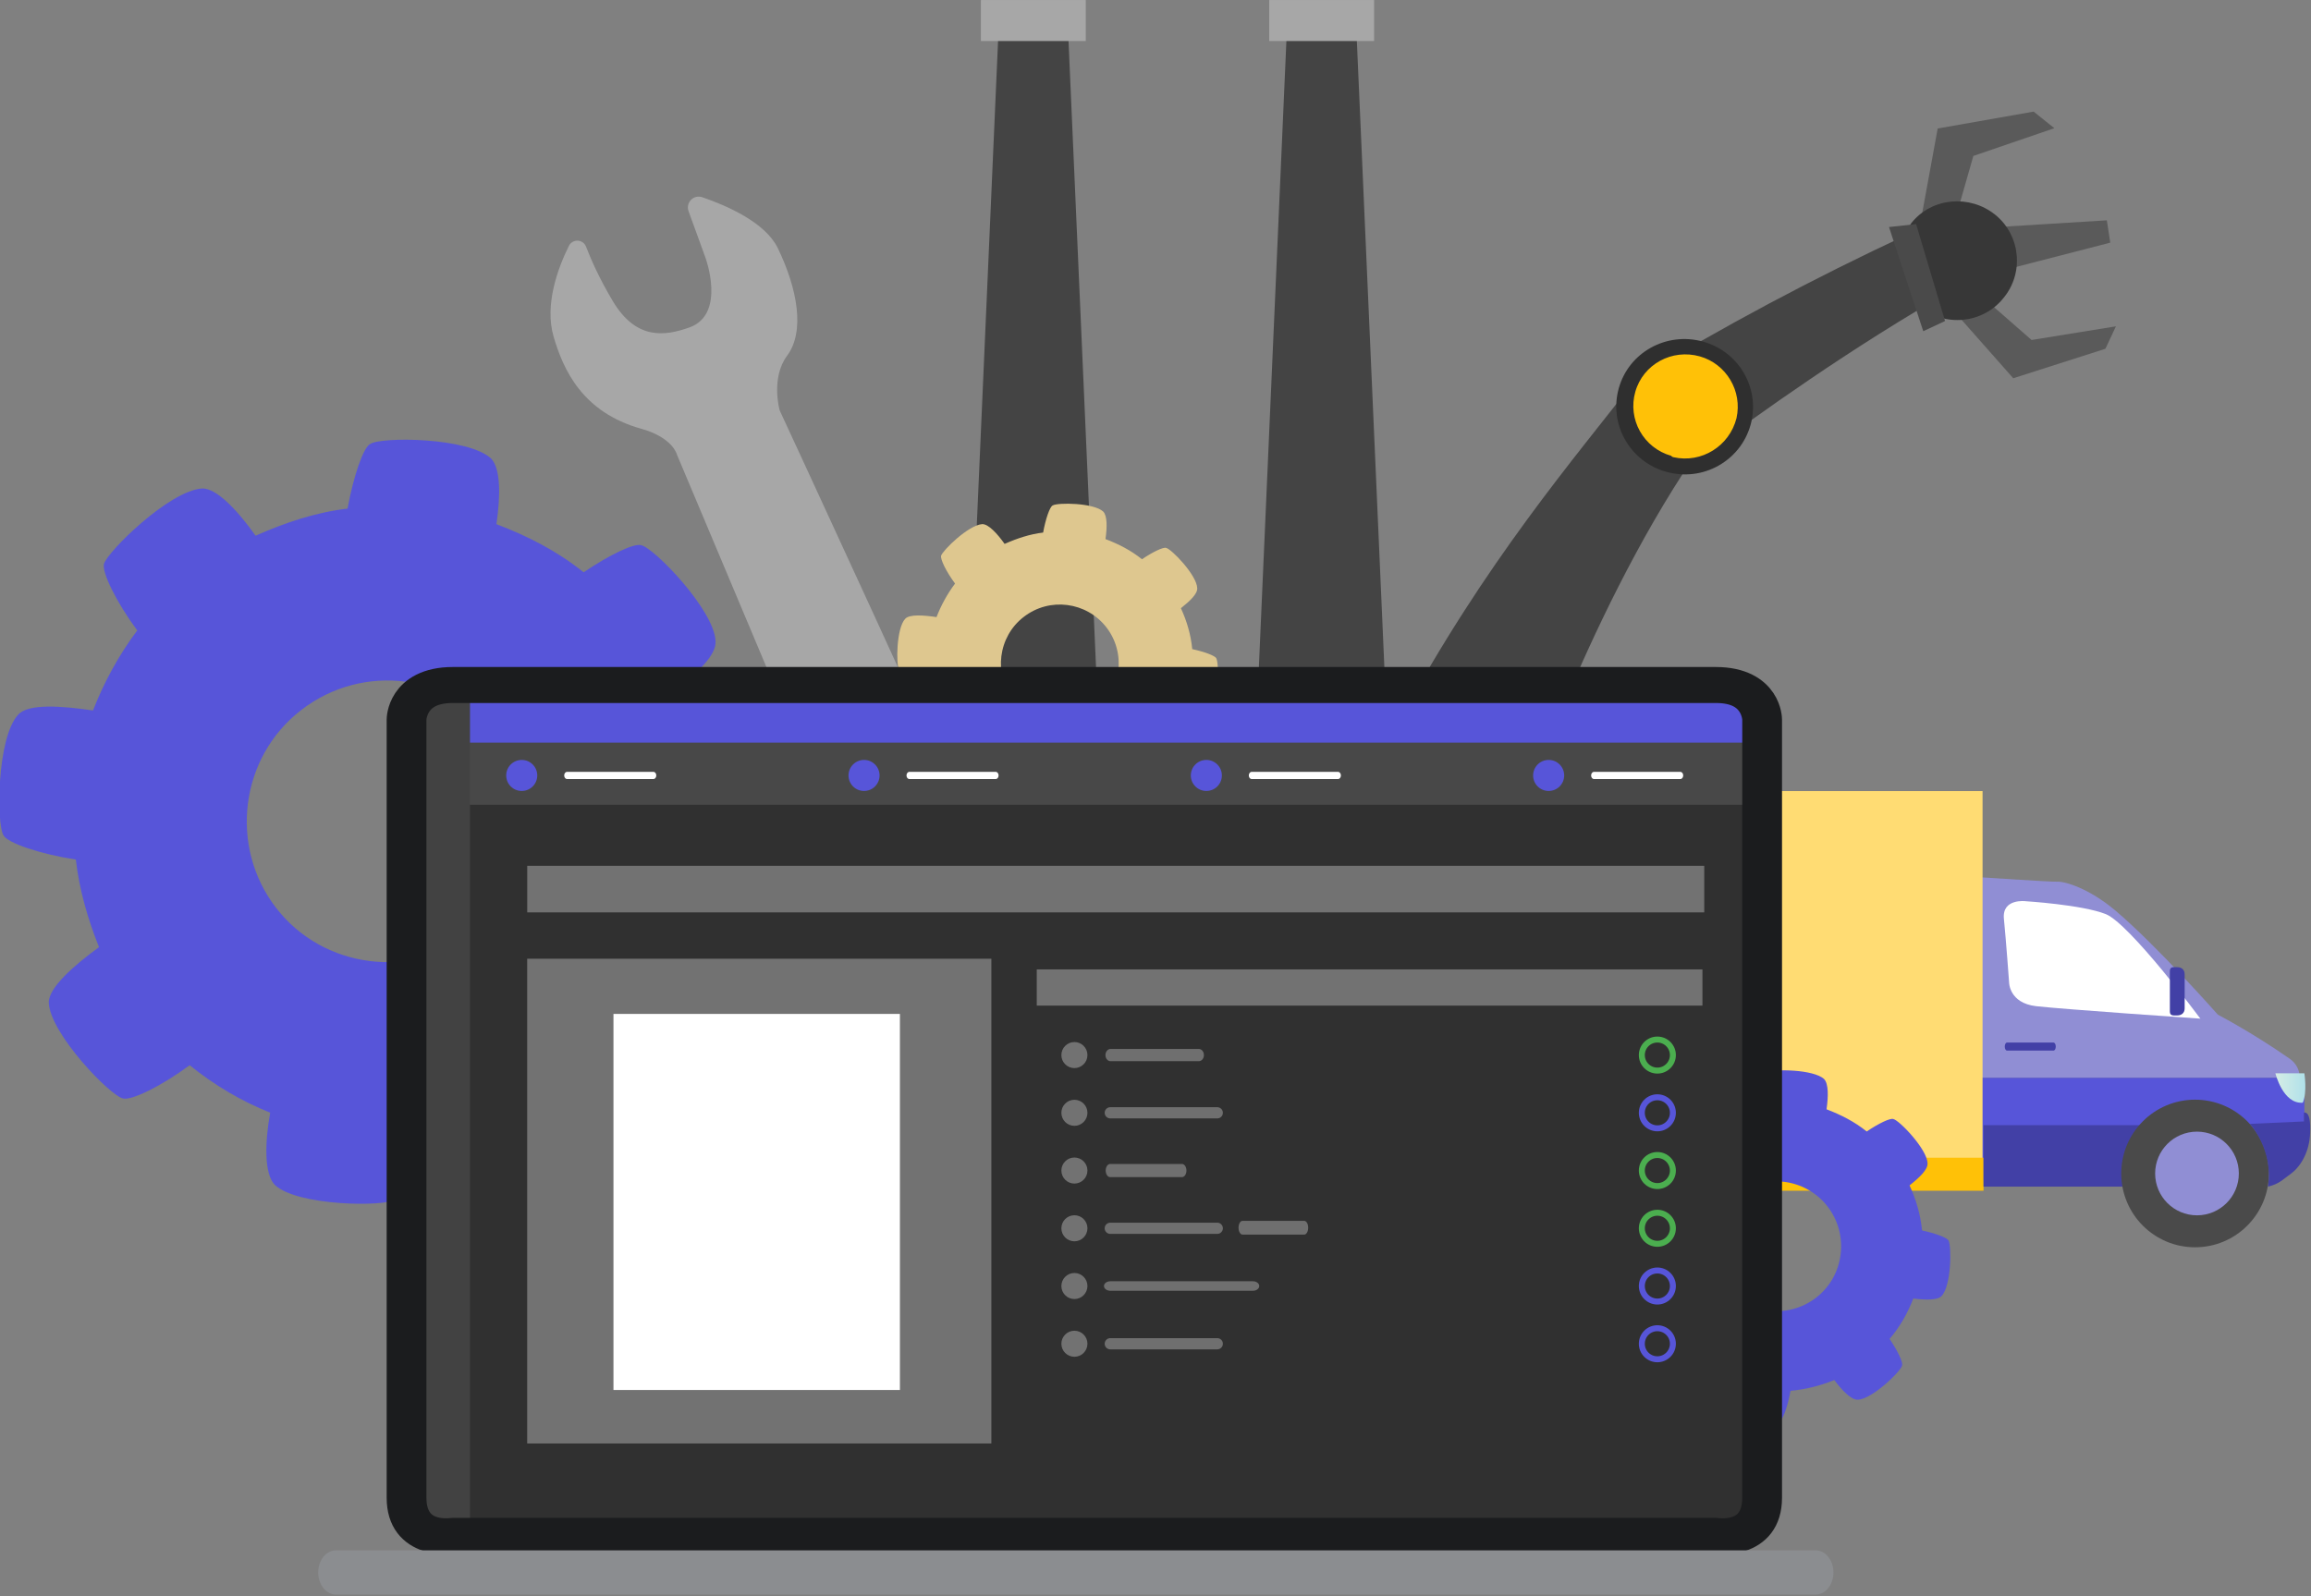 <?xml version="1.0" encoding="UTF-8" standalone="no"?>
<!DOCTYPE svg PUBLIC "-//W3C//DTD SVG 1.1//EN" "http://www.w3.org/Graphics/SVG/1.1/DTD/svg11.dtd">
<svg width="100%" height="100%" viewBox="0 0 1074 742" version="1.1" xmlns="http://www.w3.org/2000/svg" xmlns:xlink="http://www.w3.org/1999/xlink" xml:space="preserve" xmlns:serif="http://www.serif.com/" style="fill-rule:evenodd;clip-rule:evenodd;stroke-linecap:round;stroke-linejoin:round;stroke-miterlimit:1.5;">
    <rect x="0" y="0" width="1074" height="742" fill="#808080" stroke="none"/>
    <g transform="matrix(1,0,0,1,-5.317,-199.713)">
        <g transform="matrix(1.439,0.559,-0.559,1.439,243.987,101.982)">
            <path d="M118.351,168.815L213.998,267.647C213.998,267.647 229.687,281.347 243.64,270.465C256.308,260.585 247.603,249.141 243.978,244.462C239.714,238.958 142.328,145.176 142.328,145.176C142.328,145.176 136.243,137.072 138.468,129.034C140.887,120.293 134.15,109.197 124.145,99.869C117.832,93.982 105.145,93.479 97.366,93.801C96.113,93.853 95,94.62 94.506,95.773C94.012,96.925 94.223,98.259 95.049,99.203C99.186,103.929 104.843,110.392 104.843,110.392C104.843,110.392 116.963,124.044 107.933,131.789C102.124,136.773 94.518,141.235 83.568,132.681C77.499,127.941 73.091,123.57 70.228,120.426C69.494,119.556 68.31,119.211 67.224,119.553C66.138,119.894 65.364,120.854 65.26,121.988C64.599,129.282 64.737,141.172 70.892,149.173C77.163,157.322 87.14,167.25 105.518,165.438C115.39,164.466 118.351,168.815 118.351,168.815Z" style="fill:rgb(167,167,167);"/>
        </g>
        <g transform="matrix(0.951,0,0,0.951,-98.965,15.524)">
            <g transform="matrix(6.069,0,0,5.248,-406.985,-275.347)">
                <path d="M173.931,165.984L162.726,165.984L165.528,92.249L171.13,92.249L173.931,165.984Z" style="fill:rgb(68,68,68);"/>
            </g>
            <g transform="matrix(5.007,0,0,5.007,-287.222,-248.15)">
                <rect x="175" y="88.245" width="10.234" height="4.003" style="fill:rgb(167,167,167);"/>
            </g>
            <g transform="matrix(6.069,0,0,5.248,-266.084,-275.347)">
                <path d="M173.931,165.984L162.726,165.984L165.528,92.249L171.13,92.249L173.931,165.984Z" style="fill:rgb(68,68,68);"/>
            </g>
            <g transform="matrix(5.007,0,0,5.007,-146.321,-248.15)">
                <rect x="175" y="88.245" width="10.234" height="4.003" style="fill:rgb(167,167,167);"/>
            </g>
        </g>
        <g transform="matrix(1.216,-0.432,0.432,1.216,-586.959,236.093)">
            <g transform="matrix(1.902,-2.143,2.166,1.925,-1368.46,2883.18)">
                <path d="M1169.5,52C1169.7,48.1 1169.9,45.8 1172,42.1C1159.7,38.7 1143.5,33.2 1120.5,30.7C1115.1,30.1 1112.8,32.2 1111.9,36L1110.8,40.6C1109.9,44.4 1112.3,48.3 1116.1,49.2C1116.1,49.2 1146.2,47.3 1169.9,53.4C1169.6,51.1 1169.4,54.5 1169.5,52Z" style="fill:rgb(68,68,68);fill-rule:nonzero;"/>
            </g>
            <g transform="matrix(1.596,-2.38,2.408,1.611,-1033.92,3189.25)">
                <path d="M1178.8,43.1C1177.6,47.3 1175.1,50.9 1171.6,53.5C1178.1,58.7 1189.5,68.2 1199.6,78.6C1200.9,75.9 1202.7,73.4 1204.8,71.3C1196.7,61.5 1188,52 1178.8,43.1Z" style="fill:rgb(68,68,68);fill-rule:nonzero;"/>
            </g>
            <g transform="matrix(2.667,-1.051,1.065,2.694,-2184.1,1633.5)">
                <path d="M1108.8,39.9C1108.9,46.1 1114,51 1120.2,50.8C1126.2,50.7 1131,45.9 1131.1,39.9C1131,33.7 1125.9,28.8 1119.7,29C1113.8,29.1 1108.9,33.9 1108.8,39.9Z" style="fill:rgb(47,47,47);fill-rule:nonzero;"/>
            </g>
            <g transform="matrix(2.667,-1.051,1.065,2.694,-2184.1,1633.5)">
                <g>
                    <g>
                        <clipPath id="_clip1">
                            <path d="M1111.4,39.9C1111.4,44.6 1115.2,48.4 1119.9,48.4C1124.6,48.4 1128.4,44.6 1128.4,39.9C1128.4,35.2 1124.6,31.4 1119.9,31.4C1115.3,31.4 1111.4,35.2 1111.4,39.9Z"/>
                        </clipPath>
                        <g clip-path="url(#_clip1)">
                            <g>
                                <g>
                                    <path d="M1111.4,39.9C1111.4,44.6 1115.2,48.4 1119.9,48.4C1124.6,48.4 1128.4,44.6 1128.4,39.9C1128.4,35.2 1124.6,31.4 1119.9,31.4C1115.3,31.4 1111.4,35.2 1111.4,39.9Z" style="fill:rgb(255,193,7);fill-rule:nonzero;"/>
                                </g>
                            </g>
                        </g>
                    </g>
                </g>
            </g>
            <g transform="matrix(1.596,-2.38,2.408,1.611,-1024.81,3183.59)">
                <g>
                    <path d="M1165.1,48.5C1165.2,53.2 1169.1,56.9 1173.8,56.8C1178.3,56.7 1182,53.1 1182.1,48.5C1182.2,43.8 1178.5,39.9 1173.8,39.8C1169.1,39.7 1165.2,43.4 1165.1,48.1L1165.1,48.5Z" style="fill:rgb(47,47,47);fill-rule:nonzero;"/>
                </g>
            </g>
            <g transform="matrix(1.596,-2.38,2.408,1.611,-1024.81,3183.59)">
                <g>
                    <g>
                        <clipPath id="_clip2">
                            <path d="M1167.1,48.5C1167.2,52.1 1170.2,54.9 1173.8,54.9C1177.3,54.8 1180.1,52 1180.2,48.6C1180.3,45 1177.5,42 1173.9,41.9C1170.3,41.8 1167.3,44.6 1167.2,48.2C1167.1,48.3 1167.1,48.4 1167.1,48.5Z"/>
                        </clipPath>
                        <g clip-path="url(#_clip2)">
                            <g>
                                <g>
                                    <path d="M1167.1,48.5C1167.2,52.1 1170.2,54.9 1173.8,54.9C1177.3,54.8 1180.1,52 1180.2,48.6C1180.3,45 1177.5,42 1173.9,41.9C1170.3,41.8 1167.3,44.6 1167.2,48.2C1167.1,48.3 1167.1,48.4 1167.1,48.5Z" style="fill:rgb(255,193,7);fill-rule:nonzero;"/>
                                </g>
                            </g>
                        </g>
                    </g>
                </g>
            </g>
            <g transform="matrix(1.651,-2.314,2.314,1.651,-1092.35,3108.58)">
                <g>
                    <path d="M1206.8,71.9L1219.1,70.7L1224.5,81.8L1223.2,84.9L1217,76L1206.7,76L1206.8,71.9ZM1197.5,78.9L1191.3,88.6L1198.1,98.8L1201.2,99.3L1196.6,89.5L1200.7,80.8L1197.5,78.9ZM1203.1,81.9L1211.2,95.7L1213.8,94.5L1208,78.1L1205.9,81.4L1203.1,81.9Z" style="fill:rgb(90,90,90);fill-rule:nonzero;"/>
                </g>
                <path d="M1204.3,70.2C1202.2,72.2 1199.6,73.7 1196.8,74.7C1195.1,78.5 1196.9,83 1200.7,84.6C1204.5,86.3 1209,84.5 1210.6,80.7C1212.2,76.9 1210.5,72.4 1206.7,70.8C1205.9,70.5 1205.1,70.3 1204.3,70.2Z" style="fill:rgb(55,55,55);fill-rule:nonzero;"/>
                <path d="M1193.9,76L1205.4,68.2L1206.7,71.4L1195.9,78.3L1193.9,76Z" style="fill:rgb(74,74,74);fill-rule:nonzero;"/>
            </g>
        </g>
        <g transform="matrix(1.728,0,0,1.728,-172.452,551.085)">
            <path d="M632.779,32.5C639.127,32.865 654.266,33.924 656.23,33.85C658.194,33.776 664.623,35.555 671.849,41.665C682.999,51.092 699.367,69.641 699.367,69.641C699.367,69.641 708.25,74.205 718.736,81.519C720.398,82.678 721.382,84.585 721.382,86.612L633.214,86.612C633.214,86.612 632.864,38.095 632.779,32.5Z" style="fill:rgb(144,142,212);fill-rule:nonzero;"/>
            <path d="M694.652,70.694C694.652,70.694 657.749,68.178 650.48,67.34C643.211,66.501 643.211,60.967 643.211,60.967C643.211,60.967 642.373,49.446 641.814,43.856C641.254,38.264 647.662,39.103 647.662,39.103C647.662,39.103 662.734,40.034 669.165,42.551C675.595,45.066 694.652,70.694 694.652,70.694Z" style="fill:white;"/>
            <path d="M633.214,86.612L634.047,114.09L662.442,114.09L670.84,114.033L670.819,114.09L674.645,114.09C675.481,108.195 678.493,97.467 688.867,95.392C702.321,92.701 706.895,99.16 706.895,99.16L722.624,98.621L722.624,86.612L633.214,86.612Z" style="fill:rgb(87,85,217);fill-rule:nonzero;"/>
            <path d="M714.832,85.4C714.832,85.4 716.832,93.711 722.19,93.307C723.431,90.482 722.624,85.4 722.624,85.4L714.832,85.4Z" style="fill:url(#_Linear3);"/>
            <path d="M686.447,68.737C686.447,70.009 687.337,69.831 688.434,69.831C689.533,69.831 690.424,69.202 690.424,67.93L690.424,58.747C690.424,57.473 689.533,56.845 688.434,56.845C687.337,56.845 686.447,56.666 686.447,57.939L686.447,68.737Z" style="fill:rgb(66,64,166);fill-rule:nonzero;"/>
            <path d="M642.04,78.207C642.04,78.806 642.315,79.289 642.656,79.289L655.145,79.289C655.486,79.289 655.762,78.806 655.762,78.207C655.762,77.609 655.486,77.125 655.145,77.125L642.656,77.125C642.315,77.125 642.04,77.609 642.04,78.207Z" style="fill:rgb(66,64,166);fill-rule:nonzero;"/>
            <rect x="478.763" y="9.473" width="157.308" height="99.777" style="fill:rgb(255,220,115);"/>
            <path d="M636.333,108.104L480.733,108.104C478.291,108.104 477.94,110.101 477.94,112.543C477.94,114.985 478.291,116.982 480.733,116.982L636.333,116.982L636.333,108.104Z" style="fill:rgb(255,193,7);fill-rule:nonzero;"/>
            <rect x="636.333" y="99.35" width="71.895" height="16.53" style="fill:rgb(66,64,166);"/>
            <path d="M713.078,112.345C713.078,123.311 704.189,132.2 693.224,132.2C682.259,132.2 673.369,123.311 673.369,112.345C673.369,101.379 682.259,92.491 693.224,92.491C704.189,92.491 713.078,101.379 713.078,112.345Z" style="fill:rgb(74,74,74);fill-rule:nonzero;"/>
            <path d="M529.617,112.345C529.617,123.311 520.728,132.2 509.763,132.2C498.797,132.2 489.908,123.311 489.908,112.345C489.908,101.379 498.797,92.491 509.763,92.491C520.728,92.491 529.617,101.379 529.617,112.345Z" style="fill:rgb(5,59,94);fill-rule:nonzero;"/>
            <path d="M521.018,112.345C521.018,118.561 515.978,123.601 509.763,123.601C503.546,123.601 498.507,118.561 498.507,112.345C498.507,106.129 503.546,101.089 509.763,101.089C515.978,101.089 521.018,106.129 521.018,112.345Z" style="fill:rgb(87,196,197);fill-rule:nonzero;"/>
            <g transform="matrix(1,0,0,1,0.739,0.739)">
                <path d="M704.257,111.607C704.257,117.823 699.217,122.863 693.002,122.863C686.785,122.863 681.746,117.823 681.746,111.607C681.746,105.391 686.785,100.351 693.002,100.351C699.217,100.351 704.257,105.391 704.257,111.607Z" style="fill:rgb(144,142,212);fill-rule:nonzero;"/>
            </g>
            <g transform="matrix(0.874,0,0,1,89.792,2.84217e-14)">
                <path d="M719.598,112.619C717.515,113.899 716.326,115.175 712.859,115.88C714.624,105.836 707.25,99 707.25,99L723.924,98.348L723.924,95.95C725.721,95.781 725.965,98.494 725.828,101.547C725.625,106.141 723.29,110.35 719.598,112.619Z" style="fill:rgb(66,64,166);fill-rule:nonzero;"/>
            </g>
        </g>
        <g transform="matrix(-1.786,-1.339,1.339,-1.786,-182.395,2095.21)">
            <path d="M179.4,763.5C172.9,761.7 169,754.9 170.8,748.4C172.6,741.9 179.4,738 185.9,739.8C192.4,741.6 196.3,748.4 194.5,754.9C192.7,761.5 185.9,765.3 179.4,763.5ZM215.9,754.8C215.6,754.1 213.1,752.8 210.1,751.9C210.1,749.2 209.7,746.5 209,744C211.4,742.7 213.9,741.1 214,739.8C214.3,737.1 209.8,731 208.7,730.6C208,730.3 205.2,731.2 202.4,732.7C200.6,730.8 198.5,729.2 196.2,727.8C197,725.2 197.6,722.3 196.8,721.3C195.1,719.2 187.6,718 186.6,718.5C185.9,718.8 184.6,721.3 183.7,724.3C180.9,724.2 178.2,724.5 175.6,725.2C174.4,722.8 172.8,720.6 171.5,720.4C168.8,720.1 162.7,724.6 162.3,725.7C162,726.3 162.8,728.8 164.1,731.4C162,733.3 160.2,735.5 158.7,738C156.3,737.3 153.9,736.9 152.9,737.7C150.8,739.4 149.6,746.9 150.1,747.9C150.3,748.5 152.4,749.6 155,750.5C154.8,753.5 155.2,756.5 156,759.3C153.9,760.5 152.1,761.8 152,762.9C151.7,765.6 156.2,771.7 157.3,772.1C157.9,772.3 160,771.7 162.4,770.6C164.4,772.8 166.8,774.6 169.4,776C168.8,778.3 168.4,780.5 169.2,781.4C170.9,783.5 178.4,784.7 179.4,784.2C180,784 181.1,781.9 182,779.3C185,779.4 187.8,778.9 190.6,778.1C191.8,780.3 193.2,782.2 194.4,782.4C197.1,782.7 203.2,778.2 203.6,777.1C203.9,776.5 203.1,774 201.8,771.4C203.8,769.5 205.4,767.2 206.8,764.7C209.3,765.5 212,766 213,765.2C215.2,763.3 216.3,755.8 215.9,754.8Z" style="fill:rgb(222,199,143);fill-rule:nonzero;"/>
        </g>
        <g transform="matrix(-4.265,-3.197,3.197,-4.265,-1438.65,4371.32)">
            <path d="M179.4,763.5C172.9,761.7 169,754.9 170.8,748.4C172.6,741.9 179.4,738 185.9,739.8C192.4,741.6 196.3,748.4 194.5,754.9C192.7,761.5 185.9,765.3 179.4,763.5ZM215.9,754.8C215.6,754.1 213.1,752.8 210.1,751.9C210.1,749.2 209.7,746.5 209,744C211.4,742.7 213.9,741.1 214,739.8C214.3,737.1 209.8,731 208.7,730.6C208,730.3 205.2,731.2 202.4,732.7C200.6,730.8 198.5,729.2 196.2,727.8C197,725.2 197.6,722.3 196.8,721.3C195.1,719.2 187.6,718 186.6,718.5C185.9,718.8 184.6,721.3 183.7,724.3C180.9,724.2 178.2,724.5 175.6,725.2C174.4,722.8 172.8,720.6 171.5,720.4C168.8,720.1 162.7,724.6 162.3,725.7C162,726.3 162.8,728.8 164.1,731.4C162,733.3 160.2,735.5 158.7,738C156.3,737.3 153.9,736.9 152.9,737.7C150.8,739.4 149.6,746.9 150.1,747.9C150.3,748.5 152.4,749.6 155,750.5C154.8,753.5 155.2,756.5 156,759.3C153.9,760.5 152.1,761.8 152,762.9C151.7,765.6 156.2,771.7 157.3,772.1C157.9,772.3 160,771.7 162.4,770.6C164.4,772.8 166.8,774.6 169.4,776C168.8,778.3 168.4,780.5 169.2,781.4C170.9,783.5 178.4,784.7 179.4,784.2C180,784 181.1,781.9 182,779.3C185,779.4 187.8,778.9 190.6,778.1C191.8,780.3 193.2,782.2 194.4,782.4C197.1,782.7 203.2,778.2 203.6,777.1C203.9,776.5 203.1,774 201.8,771.4C203.8,769.5 205.4,767.2 206.8,764.7C209.3,765.5 212,766 213,765.2C215.2,763.3 216.3,755.8 215.9,754.8Z" style="fill:rgb(87,85,217);fill-rule:nonzero;"/>
        </g>
        <g transform="matrix(-1.966,-1.474,1.474,-1.966,81.969,2526.07)">
            <path d="M179.4,763.5C172.9,761.7 169,754.9 170.8,748.4C172.6,741.9 179.4,738 185.9,739.8C192.4,741.6 196.3,748.4 194.5,754.9C192.7,761.5 185.9,765.3 179.4,763.5ZM215.9,754.8C215.6,754.1 213.1,752.8 210.1,751.9C210.1,749.2 209.7,746.5 209,744C211.4,742.7 213.9,741.1 214,739.8C214.3,737.1 209.8,731 208.7,730.6C208,730.3 205.2,731.2 202.4,732.7C200.6,730.8 198.5,729.2 196.2,727.8C197,725.2 197.6,722.3 196.8,721.3C195.1,719.2 187.6,718 186.6,718.5C185.9,718.8 184.6,721.3 183.7,724.3C180.9,724.2 178.2,724.5 175.6,725.2C174.4,722.8 172.8,720.6 171.5,720.4C168.8,720.1 162.7,724.6 162.3,725.7C162,726.3 162.8,728.8 164.1,731.4C162,733.3 160.2,735.5 158.7,738C156.3,737.3 153.9,736.9 152.9,737.7C150.8,739.4 149.6,746.9 150.1,747.9C150.3,748.5 152.4,749.6 155,750.5C154.8,753.5 155.2,756.5 156,759.3C153.9,760.5 152.1,761.8 152,762.9C151.7,765.6 156.2,771.7 157.3,772.1C157.9,772.3 160,771.7 162.4,770.6C164.4,772.8 166.8,774.6 169.4,776C168.8,778.3 168.4,780.5 169.2,781.4C170.9,783.5 178.4,784.7 179.4,784.2C180,784 181.1,781.9 182,779.3C185,779.4 187.8,778.9 190.6,778.1C191.8,780.3 193.2,782.2 194.4,782.4C197.1,782.7 203.2,778.2 203.6,777.1C203.9,776.5 203.1,774 201.8,771.4C203.8,769.5 205.4,767.2 206.8,764.7C209.3,765.5 212,766 213,765.2C215.2,763.3 216.3,755.8 215.9,754.8Z" style="fill:rgb(87,85,217);fill-rule:nonzero;"/>
        </g>
        <g transform="matrix(0.951,0,0,0.951,-811.175,453.907)">
            <g transform="matrix(1.173,0,0,1.173,812.734,-197.454)">
                <g transform="matrix(1,0,0,1,89.717,105.461)">
                    <rect x="122.11" y="119.64" width="560.013" height="354.411" style="fill:rgb(48,48,48);"/>
                </g>
                <g>
                    <g transform="matrix(1.012,0,0,1,86.869,105.365)">
                        <rect x="145.834" y="119.64" width="531.257" height="25.88" style="fill:rgb(87,85,217);"/>
                    </g>
                    <g transform="matrix(1.015,0,0,1,84.749,130.302)">
                        <rect x="145.834" y="119.64" width="531.257" height="25.88" style="fill:rgb(72,72,72);"/>
                    </g>
                    <g transform="matrix(1,0,0,1.001,89.039,105.201)">
                        <rect x="122.829" y="119.64" width="23.004" height="351.536" style="fill:rgb(66,66,66);"/>
                    </g>
                </g>
                <g transform="matrix(1,0,0,1,86.985,107.474)">
                    <rect x="171.713" y="232.505" width="193.38" height="202.007" style="fill:rgb(114,114,114);"/>
                </g>
                <g transform="matrix(1,0,0,1,89.861,84.469)">
                    <rect x="204.782" y="278.514" width="119.335" height="156.717" style="fill:white;"/>
                </g>
                <g transform="matrix(0.522,0,0,0.583,394.867,274.682)">
                    <rect x="145.834" y="119.64" width="531.257" height="25.88" style="fill:rgb(114,114,114);"/>
                </g>
                <g transform="matrix(0.923,0,0,0.75,124.114,211.532)">
                    <rect x="145.834" y="119.64" width="531.257" height="25.88" style="fill:rgb(114,114,114);"/>
                </g>
                <g transform="matrix(1,0,0,1,0,0.416)">
                    <g transform="matrix(1,0,0,1,70.335,106.89)">
                        <circle cx="186.091" cy="156.303" r="6.47" style="fill:rgb(87,85,217);"/>
                    </g>
                    <g transform="matrix(0.806,0,0,1,101.589,111.922)">
                        <path d="M215.566,151.271L260.136,151.271" style="fill:none;stroke:white;stroke-width:3.01px;"/>
                    </g>
                </g>
                <g transform="matrix(1,0,0,1,543.444,223.829)">
                    <circle cx="186.091" cy="156.303" r="6.47" style="fill:none;stroke:rgb(75,174,79);stroke-width:2.49px;"/>
                </g>
                <g transform="matrix(0.826,0,0,1,323.649,228.861)">
                    <path d="M215.566,151.271L260.136,151.271" style="fill:none;stroke:rgb(111,111,111);stroke-width:5.09px;"/>
                </g>
                <g transform="matrix(1,0,0,1,8.011,-2.134)">
                    <circle cx="478.664" cy="382.266" r="5.429" style="fill:rgb(114,114,114);"/>
                </g>
                <g transform="matrix(1,0,0,1,543.444,247.889)">
                    <circle cx="186.091" cy="156.303" r="6.47" style="fill:none;stroke:rgb(87,85,217);stroke-width:2.49px;"/>
                </g>
                <g transform="matrix(1,0,0,1,286.053,252.921)">
                    <path d="M215.566,151.271L260.136,151.271" style="fill:none;stroke:rgb(111,111,111);stroke-width:4.67px;"/>
                </g>
                <g transform="matrix(1,0,0,1,8.011,21.926)">
                    <circle cx="478.664" cy="382.266" r="5.429" style="fill:rgb(114,114,114);"/>
                </g>
                <g transform="matrix(1,0,0,1,543.444,271.949)">
                    <circle cx="186.091" cy="156.303" r="6.47" style="fill:none;stroke:rgb(75,174,79);stroke-width:2.49px;"/>
                </g>
                <g transform="matrix(0.672,0,0,1,356.689,276.981)">
                    <path d="M215.566,151.271L260.136,151.271" style="fill:none;stroke:rgb(111,111,111);stroke-width:5.48px;"/>
                </g>
                <g transform="matrix(1,0,0,1,8.011,45.986)">
                    <circle cx="478.664" cy="382.266" r="5.429" style="fill:rgb(114,114,114);"/>
                </g>
                <g transform="matrix(1,0,0,1,543.444,296.008)">
                    <circle cx="186.091" cy="156.303" r="6.47" style="fill:none;stroke:rgb(75,174,79);stroke-width:2.49px;"/>
                </g>
                <g transform="matrix(1,0,0,1,286.053,301.041)">
                    <path d="M215.566,151.271L260.136,151.271" style="fill:none;stroke:rgb(111,111,111);stroke-width:4.67px;"/>
                </g>
                <g transform="matrix(0.577,0,0,1,432.318,300.805)">
                    <path d="M215.566,151.271L260.136,151.271" style="fill:none;stroke:rgb(111,111,111);stroke-width:5.72px;"/>
                </g>
                <g transform="matrix(1,0,0,1,8.011,70.045)">
                    <circle cx="478.664" cy="382.266" r="5.429" style="fill:rgb(114,114,114);"/>
                </g>
                <g transform="matrix(1,0,0,1,543.444,320.068)">
                    <circle cx="186.091" cy="156.303" r="6.47" style="fill:none;stroke:rgb(87,85,217);stroke-width:2.49px;"/>
                </g>
                <g transform="matrix(1.333,0,0,1,214.277,325.1)">
                    <path d="M215.566,151.271L260.136,151.271" style="fill:none;stroke:rgb(111,111,111);stroke-width:3.96px;"/>
                </g>
                <g transform="matrix(1,0,0,1,8.011,94.105)">
                    <circle cx="478.664" cy="382.266" r="5.429" style="fill:rgb(114,114,114);"/>
                </g>
                <g transform="matrix(1,0,0,1,543.444,344.128)">
                    <circle cx="186.091" cy="156.303" r="6.47" style="fill:none;stroke:rgb(87,85,217);stroke-width:2.49px;"/>
                </g>
                <g transform="matrix(1,0,0,1,286.053,349.16)">
                    <path d="M215.566,151.271L260.136,151.271" style="fill:none;stroke:rgb(111,111,111);stroke-width:4.67px;"/>
                </g>
                <g transform="matrix(1,0,0,1,8.011,118.165)">
                    <circle cx="478.664" cy="382.266" r="5.429" style="fill:rgb(114,114,114);"/>
                </g>
                <g transform="matrix(1,0,0,1,38.29,0.767)">
                    <g transform="matrix(1,0,0,1,174.652,106.538)">
                        <circle cx="186.091" cy="156.303" r="6.47" style="fill:rgb(87,85,217);"/>
                    </g>
                    <g transform="matrix(0.806,0,0,1,205.907,111.571)">
                        <path d="M215.566,151.271L260.136,151.271" style="fill:none;stroke:white;stroke-width:3.01px;"/>
                    </g>
                </g>
                <g transform="matrix(1,0,0,1,323.506,0.767)">
                    <g transform="matrix(1,0,0,1,174.652,106.538)">
                        <circle cx="186.091" cy="156.303" r="6.47" style="fill:rgb(87,85,217);"/>
                    </g>
                    <g transform="matrix(0.806,0,0,1,205.907,111.571)">
                        <path d="M215.566,151.271L260.136,151.271" style="fill:none;stroke:white;stroke-width:3.01px;"/>
                    </g>
                </g>
                <g transform="matrix(1,0,0,1,180.898,0.767)">
                    <g transform="matrix(1,0,0,1,174.652,106.538)">
                        <circle cx="186.091" cy="156.303" r="6.47" style="fill:rgb(87,85,217);"/>
                    </g>
                    <g transform="matrix(0.806,0,0,1,205.907,111.571)">
                        <path d="M215.566,151.271L260.136,151.271" style="fill:none;stroke:white;stroke-width:3.01px;"/>
                    </g>
                </g>
            </g>
            <g transform="matrix(9.814,0,0,8.887,-1531.7,-1510.78)">
                <path d="M266.1,177.6L329,177.6C331.3,177.6 331.3,179.5 331.3,179.5L331.3,222.3C331.3,224.8 329,224.4 329,224.4L266.1,224.4C266.1,224.4 263.8,224.8 263.8,222.3L263.8,179.5C263.8,179.5 263.8,177.6 266.1,177.6Z" style="fill:none;fill-rule:nonzero;stroke:rgb(27,28,30);stroke-width:1.98px;stroke-linejoin:bevel;stroke-miterlimit:2;"/>
            </g>
            <g transform="matrix(1,0,0,1.172,-21.37,-109.817)">
                <path d="M1044.38,530.701C1044.3,530.703 1044.23,530.704 1044.15,530.704C1039.33,530.704 1035.42,526.567 1035.42,521.472C1035.42,516.377 1039.33,512.24 1044.15,512.24C1044.22,512.24 1044.29,512.241 1044.36,512.242L1766.96,512.242C1767.03,512.241 1767.1,512.24 1767.16,512.24C1771.98,512.24 1775.9,516.377 1775.9,521.472C1775.9,526.567 1771.98,530.704 1767.16,530.704C1767.09,530.704 1767.01,530.703 1766.94,530.701L1044.38,530.701Z" style="fill:rgb(139,141,144);"/>
            </g>
        </g>
    </g>
    <defs>
        <linearGradient id="_Linear3" x1="0" y1="0" x2="1" y2="0" gradientUnits="userSpaceOnUse" gradientTransform="matrix(8.05,0,0,8.05,714.832,89.361)"><stop offset="0" style="stop-color:rgb(214,237,229);stop-opacity:1"/><stop offset="1" style="stop-color:rgb(176,225,234);stop-opacity:1"/></linearGradient>
    </defs>
</svg>

